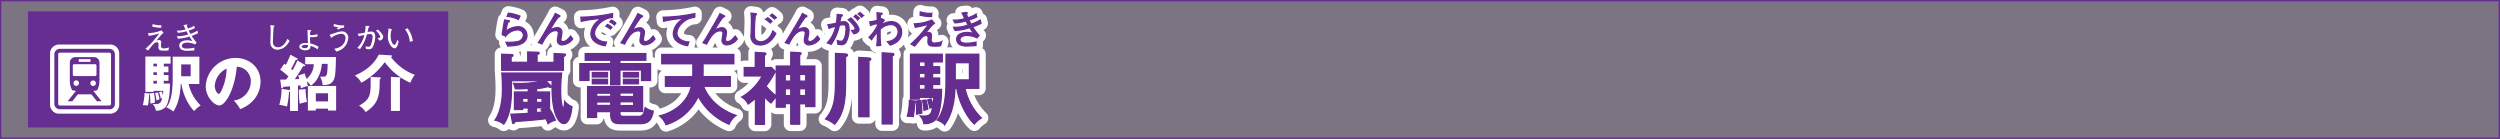 <svg id="e3f485dc-8e72-423a-b859-2d0a6655d54d" data-name="レイヤー 1" xmlns="http://www.w3.org/2000/svg" viewBox="0 0 904.22 50.22"><rect x="0" y="0" width="904.22" height="50.22" fill="#808080" stroke="none"/><title>pc_st4019619961205-00001_01title_li_128</title><path d="M-109,18V67.75H794.74V18H-109Z" transform="translate(109.23 -17.78)" style="fill:none;stroke:#662d91;stroke-width:0.5px"/><g style="opacity:0.15"><path d="M-109,18V67.75H794.74V18H-109Z" transform="translate(109.23 -17.78)" style="fill:#662d91"/></g><path d="M84.8,51.05h4.73v5.78H89.28a21.34,21.34,0,0,1,2.35,4.42A7.89,7.89,0,0,0,89,62.53c-0.17-.45-0.34-0.94-0.71-1.81-2.35.28-5.7,0.65-11.2,1a1,1,0,0,1-.65.74,0.37,0.37,0,0,1-.31-0.37l-0.57-3c3-.11,3.43-0.14,6.27-0.31V56.83h-2V57.4h-3V51.05h5v-1.3c-2,.17-3.57.17-4.68,0.17a6.42,6.42,0,0,0-.68-2c0.48,0,1.16.06,2.13,0.06a41.58,41.58,0,0,0,9-1H75.76v1.93c0,4.82-.17,10-2.78,13.78a7.81,7.81,0,0,0-3.18-1.45C72.41,57.43,72.5,52,72.5,49.6s-0.14-4.2-.23-5.42H93.9a58,58,0,0,0-.34,6.32c0,5.33.85,6.61,1,6.61S95,55,95,54.42a6.22,6.22,0,0,0,2.64,1.93c-0.14,1.93-.88,6.12-2.92,6.12-1.62,0-4.28-2.83-4.28-13.1,0-1.28,0-1.93.06-2.47H88.17l1.76,1.87a0.87,0.87,0,0,1,.14.34,0.25,0.25,0,0,1-.28.28A3.46,3.46,0,0,1,89,49.09a28.26,28.26,0,0,1-4.17.79v1.16ZM81.65,36.56l3.77,0.14a0.3,0.3,0,0,1,.37.25c0,0.26-.23.37-0.77,0.57v2.81h6.15v-3.2l3.69,0.2c0.2,0,.43,0,0.43.26a0.78,0.78,0,0,1-.74.6v5H72.21V37.39L76,37.53a0.28,0.28,0,0,1,.31.26c0,0.31-.25.43-0.68,0.51v2h6V36.56ZM81.8,53.32h-2v1.47h2V53.32Zm3,1.47h2V53.32h-2v1.47Zm3.29,2H84.8v1.7l2.21-.2-0.57-.88Z" transform="translate(109.23 -17.78)" style="fill:none;stroke:#fff;stroke-linejoin:round;stroke-width:5px"/><path d="M84.8,51.05h4.73v5.78H89.28a21.34,21.34,0,0,1,2.35,4.42A7.89,7.89,0,0,0,89,62.53c-0.17-.45-0.34-0.94-0.71-1.81-2.35.28-5.7,0.65-11.2,1a1,1,0,0,1-.65.74,0.37,0.37,0,0,1-.31-0.37l-0.57-3c3-.11,3.43-0.14,6.27-0.31V56.83h-2V57.4h-3V51.05h5v-1.3c-2,.17-3.57.17-4.68,0.17a6.42,6.42,0,0,0-.68-2c0.48,0,1.16.06,2.13,0.06a41.58,41.58,0,0,0,9-1H75.76v1.93c0,4.82-.17,10-2.78,13.78a7.81,7.81,0,0,0-3.18-1.45C72.41,57.43,72.5,52,72.5,49.6s-0.14-4.2-.23-5.42H93.9a58,58,0,0,0-.34,6.32c0,5.33.85,6.61,1,6.61S95,55,95,54.42a6.22,6.22,0,0,0,2.64,1.93c-0.14,1.93-.88,6.12-2.92,6.12-1.62,0-4.28-2.83-4.28-13.1,0-1.28,0-1.93.06-2.47H88.17l1.76,1.87a0.87,0.87,0,0,1,.14.34,0.25,0.25,0,0,1-.28.28A3.46,3.46,0,0,1,89,49.09a28.26,28.26,0,0,1-4.17.79v1.16ZM81.65,36.56l3.77,0.14a0.3,0.3,0,0,1,.37.25c0,0.26-.23.37-0.77,0.57v2.81h6.15v-3.2l3.69,0.2c0.2,0,.43,0,0.43.26a0.78,0.78,0,0,1-.74.6v5H72.21V37.39L76,37.53a0.28,0.28,0,0,1,.31.26c0,0.31-.25.43-0.68,0.51v2h6V36.56ZM81.8,53.32h-2v1.47h2V53.32Zm3,1.47h2V53.32h-2v1.47Zm3.29,2H84.8v1.7l2.21-.2-0.57-.88Z" transform="translate(109.23 -17.78)" style="fill:none;stroke:#662d91;stroke-width:0.45px"/><path d="M84.8,51.05h4.73v5.78H89.28a21.34,21.34,0,0,1,2.35,4.42A7.89,7.89,0,0,0,89,62.53c-0.17-.45-0.34-0.94-0.71-1.81-2.35.28-5.7,0.65-11.2,1a1,1,0,0,1-.65.74,0.37,0.37,0,0,1-.31-0.37l-0.57-3c3-.11,3.43-0.14,6.27-0.31V56.83h-2V57.4h-3V51.05h5v-1.3c-2,.17-3.57.17-4.68,0.17a6.42,6.42,0,0,0-.68-2c0.48,0,1.16.06,2.13,0.06a41.58,41.58,0,0,0,9-1H75.76v1.93c0,4.82-.17,10-2.78,13.78a7.81,7.81,0,0,0-3.18-1.45C72.41,57.43,72.5,52,72.5,49.6s-0.14-4.2-.23-5.42H93.9a58,58,0,0,0-.34,6.32c0,5.33.85,6.61,1,6.61S95,55,95,54.42a6.22,6.22,0,0,0,2.64,1.93c-0.14,1.93-.88,6.12-2.92,6.12-1.62,0-4.28-2.83-4.28-13.1,0-1.28,0-1.93.06-2.47H88.17l1.76,1.87a0.87,0.87,0,0,1,.14.34,0.25,0.25,0,0,1-.28.28A3.46,3.46,0,0,1,89,49.09a28.26,28.26,0,0,1-4.17.79v1.16ZM81.65,36.56l3.77,0.14a0.3,0.3,0,0,1,.37.25c0,0.26-.23.37-0.77,0.57v2.81h6.15v-3.2l3.69,0.2c0.2,0,.43,0,0.43.26a0.78,0.78,0,0,1-.74.6v5H72.21V37.39L76,37.53a0.28,0.28,0,0,1,.31.26c0,0.31-.25.43-0.68,0.51v2h6V36.56ZM81.8,53.32h-2v1.47h2V53.32Zm3,1.47h2V53.32h-2v1.47Zm3.29,2H84.8v1.7l2.21-.2-0.57-.88Z" transform="translate(109.23 -17.78)" style="fill:#662d91"/><path d="M84.8,51.05h4.73v5.78H89.28a21.34,21.34,0,0,1,2.35,4.42A7.89,7.89,0,0,0,89,62.53c-0.17-.45-0.34-0.94-0.71-1.81-2.35.28-5.7,0.65-11.2,1a1,1,0,0,1-.65.74,0.37,0.37,0,0,1-.31-0.37l-0.57-3c3-.11,3.43-0.14,6.27-0.31V56.83h-2V57.4h-3V51.05h5v-1.3c-2,.17-3.57.17-4.68,0.17a6.42,6.42,0,0,0-.68-2c0.48,0,1.16.06,2.13,0.06a41.58,41.58,0,0,0,9-1H75.76v1.93c0,4.82-.17,10-2.78,13.78a7.81,7.81,0,0,0-3.18-1.45C72.41,57.43,72.5,52,72.5,49.6s-0.14-4.2-.23-5.42H93.9a58,58,0,0,0-.34,6.32c0,5.33.85,6.61,1,6.61S95,55,95,54.42a6.22,6.22,0,0,0,2.64,1.93c-0.14,1.93-.88,6.12-2.92,6.12-1.62,0-4.28-2.83-4.28-13.1,0-1.28,0-1.93.06-2.47H88.17l1.76,1.87a0.87,0.87,0,0,1,.14.34,0.25,0.25,0,0,1-.28.28A3.46,3.46,0,0,1,89,49.09a28.26,28.26,0,0,1-4.17.79v1.16ZM81.65,36.56l3.77,0.14a0.3,0.3,0,0,1,.37.25c0,0.26-.23.37-0.77,0.57v2.81h6.15v-3.2l3.69,0.2c0.2,0,.43,0,0.43.26a0.78,0.78,0,0,1-.74.6v5H72.21V37.39L76,37.53a0.28,0.28,0,0,1,.31.26c0,0.31-.25.43-0.68,0.51v2h6V36.56ZM81.8,53.32h-2v1.47h2V53.32Zm3,1.47h2V53.32h-2v1.47Zm3.29,2H84.8v1.7l2.21-.2-0.57-.88Z" transform="translate(109.23 -17.78)" style="fill:#662d91"/><path d="M78.85,23.62a15.58,15.58,0,0,0-4.21-1.09L74.2,23.69a11.26,11.26,0,0,1,4.07,1.15Zm2.49,6.83a3.11,3.11,0,0,0-3.36-3,7.32,7.32,0,0,0-4.25,1.64,20,20,0,0,1,.72-3.25,1.12,1.12,0,0,0,.6-0.38c0-.09,0-0.14-0.23-0.18L73.3,25c-0.35,1.49-.65,3.54-0.89,5.32l1.26,0.52a5.91,5.91,0,0,1,4.2-2.24,2,2,0,0,1,2.2,1.94,2.54,2.54,0,0,1-2,2.27,22,22,0,0,1-4.3.27l0.64,1.36c3-.14,4.08-0.33,5.36-1.09a3.13,3.13,0,0,0,1.62-2.85h0Zm16.58,1.43-0.74-1.06c-0.24.3-.58,0.64-0.85,0.91a3,3,0,0,1-1.83,1.11,0.78,0.78,0,0,1-.86-0.77,6.37,6.37,0,0,1,.17-1A9.19,9.19,0,0,0,94,29.45a1.59,1.59,0,0,0-1.84-1.67,5.83,5.83,0,0,0-2.62,1L91,26.4c0.54-.85,1.11-1.67,1.73-2.48a0.58,0.58,0,0,0,.58-0.33,0.2,0.2,0,0,0-.14-0.17l-1.55-.77c-0.47.94-.75,1.5-1.8,3.3l-2.13,3.66c-0.88,1.52-1.33,2.31-2.2,3.56l1.32,0.51c1.67-3.37,3.15-4.81,4.92-4.81a0.86,0.86,0,0,1,1,.79c0,0.38-.37,2.24-0.37,2.67A1.61,1.61,0,0,0,94.25,34a5,5,0,0,0,3.67-2.11h0Zm15.6-5.76a4.57,4.57,0,0,0-1.64-1.06l-0.57.65A6.63,6.63,0,0,1,113,26.84Zm-1.43,1.55a4.09,4.09,0,0,0-1.67-1.06l-0.51.69a6.16,6.16,0,0,1,1.6,1Zm0.24-3.59v-1.4A59.41,59.41,0,0,1,100.86,24L101,25.51a47.5,47.5,0,0,1,7.3-1.06,10.16,10.16,0,0,0-1.38,1,6.36,6.36,0,0,0-2.42,4.47c0,3.5,4.11,4.24,5.2,4.44l0.43-1.39c-2.28,0-4.32-1.32-4.32-3.08,0-2.59,3.19-5.7,6.51-5.77h0Zm15.35,7.8L127,30.82c-0.24.3-.58,0.64-0.85,0.91a3,3,0,0,1-1.83,1.11,0.78,0.78,0,0,1-.86-0.77,6.37,6.37,0,0,1,.17-1,9.19,9.19,0,0,0,.21-1.57,1.59,1.59,0,0,0-1.84-1.67,5.83,5.83,0,0,0-2.62,1l1.49-2.37c0.54-.85,1.11-1.67,1.73-2.48a0.58,0.58,0,0,0,.58-0.33,0.2,0.2,0,0,0-.14-0.17l-1.55-.77c-0.47.94-.75,1.5-1.8,3.3l-2.13,3.66c-0.88,1.52-1.33,2.31-2.2,3.56l1.32,0.51c1.67-3.37,3.15-4.81,4.92-4.81a0.86,0.86,0,0,1,1,.79c0,0.38-.37,2.24-0.37,2.67A1.61,1.61,0,0,0,124,34a5,5,0,0,0,3.67-2.11h0Zm14.41-7.8v-1.4A59.41,59.41,0,0,1,130.62,24l0.17,1.47a47.5,47.5,0,0,1,7.3-1.06,10.16,10.16,0,0,0-1.38,1,6.36,6.36,0,0,0-2.42,4.47c0,3.5,4.11,4.24,5.2,4.44l0.43-1.39c-2.28,0-4.32-1.32-4.32-3.08,0-2.59,3.19-5.7,6.51-5.77h0Zm15.35,7.8-0.74-1.06c-0.24.3-.58,0.64-0.85,0.91A3,3,0,0,1,154,32.84a0.78,0.78,0,0,1-.86-0.77,6.37,6.37,0,0,1,.17-1,9.19,9.19,0,0,0,.21-1.57,1.59,1.59,0,0,0-1.84-1.67,5.83,5.83,0,0,0-2.62,1l1.49-2.37c0.54-.85,1.11-1.67,1.73-2.48a0.58,0.58,0,0,0,.58-0.33,0.2,0.2,0,0,0-.14-0.17l-1.55-.77c-0.47.94-.75,1.5-1.8,3.3l-2.13,3.66c-0.88,1.52-1.33,2.31-2.2,3.56l1.32,0.51c1.67-3.37,3.15-4.81,4.92-4.81a0.86,0.86,0,0,1,1,.79c0,0.38-.37,2.24-0.37,2.67A1.61,1.61,0,0,0,153.78,34a5,5,0,0,0,3.67-2.11h0Zm14.12-7.75A9.78,9.78,0,0,0,170,22.84l-0.62.6a10.13,10.13,0,0,1,1.49,1.23ZM170,25.48a7.51,7.51,0,0,0-1.57-1.29l-0.69.61a13.94,13.94,0,0,1,1.64,1.3Zm1.32,4.39-1-.91c-1,2.66-2.74,3.94-4.44,3.94a2.45,2.45,0,0,1-1.81-.82c-0.37-.47-0.44-0.86-0.44-2.27a64.42,64.42,0,0,1,.34-6.51,0.72,0.72,0,0,0,.43-0.38c0-.14-0.11-0.16-0.41-0.2l-1.6-.21a26,26,0,0,1,.16,3.18c0,0.67-.13,3.9-0.13,4.64a3.19,3.19,0,0,0,3.27,3.77,6.23,6.23,0,0,0,2.79-.82,8,8,0,0,0,2.88-3.4h0Zm15.87,2-0.74-1.06c-0.24.3-.58,0.64-0.85,0.91a3,3,0,0,1-1.83,1.11,0.78,0.78,0,0,1-.86-0.77,6.37,6.37,0,0,1,.17-1,9.19,9.19,0,0,0,.21-1.57,1.59,1.59,0,0,0-1.84-1.67,5.83,5.83,0,0,0-2.62,1l1.49-2.37c0.54-.85,1.11-1.67,1.73-2.48a0.58,0.58,0,0,0,.58-0.33,0.2,0.2,0,0,0-.14-0.17L181,22.66c-0.47.94-.75,1.5-1.8,3.3L177,29.62c-0.88,1.52-1.33,2.31-2.2,3.56l1.32,0.51c1.67-3.37,3.15-4.81,4.92-4.81a0.86,0.86,0,0,1,1,.79c0,0.38-.37,2.24-0.37,2.67A1.61,1.61,0,0,0,183.54,34a5,5,0,0,0,3.67-2.11h0Zm15.85-8.45a10.71,10.71,0,0,0-1.23-1.12l-0.65.52A9.38,9.38,0,0,1,202.42,24Zm-1.46.95a16.47,16.47,0,0,0-1.28-1.18l-0.61.6A5.77,5.77,0,0,1,200.94,25Zm-0.14,4.07c0-1.18-2-3.35-2.89-4.17l-1,.64c1.94,1.64,2.54,2.92,2.54,3.25,0,0.6-.94.62-1.32,0.64L199.6,30c1.38-.24,1.86-1,1.86-1.55h0Zm-3.57-.09c0-1.43-.41-2.72-1.81-2.72a7.18,7.18,0,0,0-1.53.21,17.15,17.15,0,0,1,.47-2.11,0.76,0.76,0,0,0,.47-0.41,0.15,0.15,0,0,0-.13-0.14L193.56,23a19.68,19.68,0,0,1-.28,3.16,28.56,28.56,0,0,1-3.06.57l0.4,1.32a16.88,16.88,0,0,1,2.44-.81A12.51,12.51,0,0,1,190,33.29l1.43,0.55a19.94,19.94,0,0,0,2.95-6.92,6.8,6.8,0,0,1,1.38-.18c0.61,0,1,.18,1,1.56,0,0.44-.14,4.41-1.79,4.41a5.69,5.69,0,0,1-1.35-.26l0.18,1.32a9.94,9.94,0,0,0,1.3.17,1.86,1.86,0,0,0,1.79-1.11,10.75,10.75,0,0,0,1-4.47h0Zm19,1.06A3.61,3.61,0,0,0,213,25.62a6.08,6.08,0,0,0-3.93,1.6,22.26,22.26,0,0,1,1.55-2.13l-0.88-.54a4.8,4.8,0,0,1-.64.27c0-.38.07-1.13,0.13-1.7l0.51-.24a0.23,0.23,0,0,0,.13-0.17,0.15,0.15,0,0,0-.16-0.13l-1.73-.2c0,0.48.07,2.17,0.09,2.76a22.63,22.63,0,0,1-2.72.55L205.62,27a20.35,20.35,0,0,1,2.47-.74v0.92a17.06,17.06,0,0,1-3,4.11L206,32.14a29.12,29.12,0,0,1,2.11-2.74v0.88a31.69,31.69,0,0,1-.23,4h1.45a29.66,29.66,0,0,1-.23-4V28.4a5.76,5.76,0,0,1,3.74-1.73,2.55,2.55,0,0,1,2.78,2.59c0,1.87-1.62,3.37-3.9,3.57l1,1.26c3.33-.88,4.17-3.18,4.17-4.66h0Zm10.9-6.79a4.1,4.1,0,0,1-.64,0,11.21,11.21,0,0,1-3.49-.55l-0.1,1.19a16.39,16.39,0,0,0,4.15.52Zm3.59,10.26a7.62,7.62,0,0,1-2.44.47,1.13,1.13,0,0,1-1.37-1.19c0-.16.09-1.18,0.09-1.39a1,1,0,0,0-.94-1.26,4.35,4.35,0,0,0-1.25.28L227,27.93a7.59,7.59,0,0,1,1.76-1.73c-0.23-.24-0.61-0.69-1-1.16a17,17,0,0,1-6.32,1.35l0.37,1.25a31.4,31.4,0,0,0,4.86-1.15,40.92,40.92,0,0,1-6.41,7.22l1.35,0.74c0.33-.4,1.9-2.37,2.3-2.79a2.86,2.86,0,0,1,1.67-1.06,0.82,0.82,0,0,1,.88.95c0,0.18-.07,1-0.07,1.25,0,1.64,1.09,1.67,2.58,1.67a8.69,8.69,0,0,0,2-.16Zm14.23-6.69-0.28-1.16A17.47,17.47,0,0,1,242,26.54c-0.26-.43-0.55-1-0.82-1.52a18.35,18.35,0,0,0,2.91-1.12l-0.34-1a10.72,10.72,0,0,1-2.92,1.3,11.91,11.91,0,0,1-.51-1.32,0.67,0.67,0,0,0,.28-0.38,0.14,0.14,0,0,0-.17-0.17l-0.34,0-1.35.16q0.49,1,1,2a11.15,11.15,0,0,1-4.11.57l0.51,1a17.41,17.41,0,0,0,4-.72c0.13,0.21.67,1.26,0.81,1.5a14,14,0,0,1-4.51.81c-0.34,0-.57,0-0.79,0l0.47,1.12a17.4,17.4,0,0,0,5.4-1c0.24,0.4.35,0.57,1.42,2.15a8.3,8.3,0,0,0-2.38-.41c-0.31,0-3.77,0-3.77,2.49a2.33,2.33,0,0,0,1,1.87,5.73,5.73,0,0,0,3,.54c0.43,0,2.51-.13,3-0.16V33a15.87,15.87,0,0,1-3.57.41c-0.48,0-2.24,0-2.24-1.32,0-1,1.35-1.5,2.48-1.5a9.44,9.44,0,0,1,3.73.89l0.71-.89a18.74,18.74,0,0,1-2.34-3.1,27.8,27.8,0,0,0,3-1.23h0Z" transform="translate(109.23 -17.78)" style="fill:none;stroke:#fff;stroke-linejoin:round;stroke-width:5px"/><path d="M78.85,23.62a15.58,15.58,0,0,0-4.21-1.09L74.2,23.69a11.26,11.26,0,0,1,4.07,1.15Zm2.49,6.83a3.11,3.11,0,0,0-3.36-3,7.32,7.32,0,0,0-4.25,1.64,20,20,0,0,1,.72-3.25,1.12,1.12,0,0,0,.6-0.38c0-.09,0-0.14-0.23-0.18L73.3,25c-0.35,1.49-.65,3.54-0.89,5.32l1.26,0.52a5.91,5.91,0,0,1,4.2-2.24,2,2,0,0,1,2.2,1.94,2.54,2.54,0,0,1-2,2.27,22,22,0,0,1-4.3.27l0.64,1.36c3-.14,4.08-0.33,5.36-1.09a3.13,3.13,0,0,0,1.62-2.85h0Zm16.58,1.43-0.74-1.06c-0.24.3-.58,0.64-0.85,0.91a3,3,0,0,1-1.83,1.11,0.78,0.78,0,0,1-.86-0.77,6.37,6.37,0,0,1,.17-1A9.19,9.19,0,0,0,94,29.45a1.59,1.59,0,0,0-1.84-1.67,5.83,5.83,0,0,0-2.62,1L91,26.4c0.54-.85,1.11-1.67,1.73-2.48a0.58,0.58,0,0,0,.58-0.33,0.2,0.2,0,0,0-.14-0.17l-1.55-.77c-0.47.94-.75,1.5-1.8,3.3l-2.13,3.66c-0.88,1.52-1.33,2.31-2.2,3.56l1.32,0.51c1.67-3.37,3.15-4.81,4.92-4.81a0.86,0.86,0,0,1,1,.79c0,0.38-.37,2.24-0.37,2.67A1.61,1.61,0,0,0,94.25,34a5,5,0,0,0,3.67-2.11h0Zm15.6-5.76a4.57,4.57,0,0,0-1.64-1.06l-0.57.65A6.63,6.63,0,0,1,113,26.84Zm-1.43,1.55a4.09,4.09,0,0,0-1.67-1.06l-0.51.69a6.16,6.16,0,0,1,1.6,1Zm0.24-3.59v-1.4A59.41,59.41,0,0,1,100.86,24L101,25.51a47.5,47.5,0,0,1,7.3-1.06,10.16,10.16,0,0,0-1.38,1,6.36,6.36,0,0,0-2.42,4.47c0,3.5,4.11,4.24,5.2,4.44l0.43-1.39c-2.28,0-4.32-1.32-4.32-3.08,0-2.59,3.19-5.7,6.51-5.77h0Zm15.35,7.8L127,30.82c-0.24.3-.58,0.64-0.85,0.91a3,3,0,0,1-1.83,1.11,0.78,0.78,0,0,1-.86-0.77,6.37,6.37,0,0,1,.17-1,9.19,9.19,0,0,0,.21-1.57,1.59,1.59,0,0,0-1.84-1.67,5.83,5.83,0,0,0-2.62,1l1.49-2.37c0.54-.85,1.11-1.67,1.73-2.48a0.58,0.58,0,0,0,.58-0.33,0.2,0.2,0,0,0-.14-0.17l-1.55-.77c-0.47.94-.75,1.5-1.8,3.3l-2.13,3.66c-0.88,1.52-1.33,2.31-2.2,3.56l1.32,0.51c1.67-3.37,3.15-4.81,4.92-4.81a0.86,0.86,0,0,1,1,.79c0,0.38-.37,2.24-0.37,2.67A1.61,1.61,0,0,0,124,34a5,5,0,0,0,3.67-2.11h0Zm14.41-7.8v-1.4A59.41,59.41,0,0,1,130.62,24l0.17,1.47a47.5,47.5,0,0,1,7.3-1.06,10.16,10.16,0,0,0-1.38,1,6.36,6.36,0,0,0-2.42,4.47c0,3.5,4.11,4.24,5.2,4.44l0.43-1.39c-2.28,0-4.32-1.32-4.32-3.08,0-2.59,3.19-5.7,6.51-5.77h0Zm15.35,7.8-0.74-1.06c-0.24.3-.58,0.64-0.85,0.91A3,3,0,0,1,154,32.84a0.78,0.78,0,0,1-.86-0.77,6.37,6.37,0,0,1,.17-1,9.19,9.19,0,0,0,.21-1.57,1.59,1.59,0,0,0-1.84-1.67,5.83,5.83,0,0,0-2.62,1l1.49-2.37c0.54-.85,1.11-1.67,1.73-2.48a0.58,0.58,0,0,0,.58-0.33,0.2,0.2,0,0,0-.14-0.17l-1.55-.77c-0.47.94-.75,1.5-1.8,3.3l-2.13,3.66c-0.88,1.52-1.33,2.31-2.2,3.56l1.32,0.51c1.67-3.37,3.15-4.81,4.92-4.81a0.86,0.86,0,0,1,1,.79c0,0.38-.37,2.24-0.37,2.67A1.61,1.61,0,0,0,153.78,34a5,5,0,0,0,3.67-2.11h0Zm14.12-7.75A9.78,9.78,0,0,0,170,22.84l-0.62.6a10.13,10.13,0,0,1,1.49,1.23ZM170,25.48a7.51,7.51,0,0,0-1.57-1.29l-0.69.61a13.94,13.94,0,0,1,1.64,1.3Zm1.32,4.39-1-.91c-1,2.66-2.74,3.94-4.44,3.94a2.45,2.45,0,0,1-1.81-.82c-0.37-.47-0.44-0.86-0.44-2.27a64.42,64.42,0,0,1,.34-6.51,0.72,0.72,0,0,0,.43-0.38c0-.14-0.11-0.16-0.41-0.2l-1.6-.21a26,26,0,0,1,.16,3.18c0,0.67-.13,3.9-0.13,4.64a3.19,3.19,0,0,0,3.27,3.77,6.23,6.23,0,0,0,2.79-.82,8,8,0,0,0,2.88-3.4h0Zm15.87,2-0.74-1.06c-0.24.3-.58,0.64-0.85,0.91a3,3,0,0,1-1.83,1.11,0.78,0.78,0,0,1-.86-0.77,6.37,6.37,0,0,1,.17-1,9.19,9.19,0,0,0,.21-1.57,1.59,1.59,0,0,0-1.84-1.67,5.83,5.83,0,0,0-2.62,1l1.49-2.37c0.54-.85,1.11-1.67,1.73-2.48a0.58,0.58,0,0,0,.58-0.33,0.2,0.2,0,0,0-.14-0.17L181,22.66c-0.47.94-.75,1.5-1.8,3.3L177,29.62c-0.88,1.52-1.33,2.31-2.2,3.56l1.32,0.51c1.67-3.37,3.15-4.81,4.92-4.81a0.86,0.86,0,0,1,1,.79c0,0.38-.37,2.24-0.37,2.67A1.61,1.61,0,0,0,183.54,34a5,5,0,0,0,3.67-2.11h0Zm15.85-8.45a10.71,10.71,0,0,0-1.23-1.12l-0.65.52A9.38,9.38,0,0,1,202.42,24Zm-1.46.95a16.47,16.47,0,0,0-1.28-1.18l-0.61.6A5.77,5.77,0,0,1,200.94,25Zm-0.14,4.07c0-1.18-2-3.35-2.89-4.17l-1,.64c1.94,1.64,2.54,2.92,2.54,3.25,0,0.6-.94.62-1.32,0.64L199.6,30c1.38-.24,1.86-1,1.86-1.55h0Zm-3.57-.09c0-1.43-.41-2.72-1.81-2.72a7.18,7.18,0,0,0-1.53.21,17.15,17.15,0,0,1,.47-2.11,0.76,0.76,0,0,0,.47-0.41,0.15,0.15,0,0,0-.13-0.14L193.56,23a19.68,19.68,0,0,1-.28,3.16,28.56,28.56,0,0,1-3.06.57l0.4,1.32a16.88,16.88,0,0,1,2.44-.81A12.51,12.51,0,0,1,190,33.29l1.43,0.55a19.94,19.94,0,0,0,2.95-6.92,6.8,6.8,0,0,1,1.38-.18c0.61,0,1,.18,1,1.56,0,0.44-.14,4.41-1.79,4.41a5.69,5.69,0,0,1-1.35-.26l0.18,1.32a9.94,9.94,0,0,0,1.3.17,1.86,1.86,0,0,0,1.79-1.11,10.75,10.75,0,0,0,1-4.47h0Zm19,1.06A3.61,3.61,0,0,0,213,25.62a6.08,6.08,0,0,0-3.93,1.6,22.26,22.26,0,0,1,1.55-2.13l-0.88-.54a4.8,4.8,0,0,1-.64.27c0-.38.07-1.13,0.13-1.7l0.51-.24a0.23,0.23,0,0,0,.13-0.17,0.15,0.15,0,0,0-.16-0.13l-1.73-.2c0,0.48.07,2.17,0.09,2.76a22.63,22.63,0,0,1-2.72.55L205.62,27a20.35,20.35,0,0,1,2.47-.74v0.92a17.06,17.06,0,0,1-3,4.11L206,32.14a29.12,29.12,0,0,1,2.11-2.74v0.88a31.69,31.69,0,0,1-.23,4h1.45a29.66,29.66,0,0,1-.23-4V28.4a5.76,5.76,0,0,1,3.74-1.73,2.55,2.55,0,0,1,2.78,2.59c0,1.87-1.62,3.37-3.9,3.57l1,1.26c3.33-.88,4.17-3.18,4.17-4.66h0Zm10.9-6.79a4.1,4.1,0,0,1-.64,0,11.21,11.21,0,0,1-3.49-.55l-0.1,1.19a16.39,16.39,0,0,0,4.15.52Zm3.59,10.26a7.62,7.62,0,0,1-2.44.47,1.13,1.13,0,0,1-1.37-1.19c0-.16.09-1.18,0.09-1.39a1,1,0,0,0-.94-1.26,4.35,4.35,0,0,0-1.25.28L227,27.93a7.59,7.59,0,0,1,1.76-1.73c-0.23-.24-0.61-0.69-1-1.16a17,17,0,0,1-6.32,1.35l0.37,1.25a31.4,31.4,0,0,0,4.86-1.15,40.92,40.92,0,0,1-6.41,7.22l1.35,0.74c0.33-.4,1.9-2.37,2.3-2.79a2.86,2.86,0,0,1,1.67-1.06,0.82,0.82,0,0,1,.88.95c0,0.18-.07,1-0.07,1.25,0,1.64,1.09,1.67,2.58,1.67a8.69,8.69,0,0,0,2-.16Zm14.23-6.69-0.28-1.16A17.47,17.47,0,0,1,242,26.54c-0.26-.43-0.55-1-0.82-1.52a18.35,18.35,0,0,0,2.91-1.12l-0.34-1a10.72,10.72,0,0,1-2.92,1.3,11.91,11.91,0,0,1-.51-1.32,0.67,0.67,0,0,0,.28-0.38,0.14,0.14,0,0,0-.17-0.17l-0.34,0-1.35.16q0.49,1,1,2a11.15,11.15,0,0,1-4.11.57l0.51,1a17.41,17.41,0,0,0,4-.72c0.13,0.21.67,1.26,0.81,1.5a14,14,0,0,1-4.51.81c-0.34,0-.57,0-0.79,0l0.47,1.12a17.4,17.4,0,0,0,5.4-1c0.24,0.4.35,0.57,1.42,2.15a8.3,8.3,0,0,0-2.38-.41c-0.31,0-3.77,0-3.77,2.49a2.33,2.33,0,0,0,1,1.87,5.73,5.73,0,0,0,3,.54c0.43,0,2.51-.13,3-0.16V33a15.87,15.87,0,0,1-3.57.41c-0.48,0-2.24,0-2.24-1.32,0-1,1.35-1.5,2.48-1.5a9.44,9.44,0,0,1,3.73.89l0.71-.89a18.74,18.74,0,0,1-2.34-3.1,27.8,27.8,0,0,0,3-1.23h0Z" transform="translate(109.23 -17.78)" style="fill:none;stroke:#662d91;stroke-width:0.45px"/><path d="M78.85,23.62a15.58,15.58,0,0,0-4.21-1.09L74.2,23.69a11.26,11.26,0,0,1,4.07,1.15Zm2.49,6.83a3.11,3.11,0,0,0-3.36-3,7.32,7.32,0,0,0-4.25,1.64,20,20,0,0,1,.72-3.25,1.12,1.12,0,0,0,.6-0.38c0-.09,0-0.14-0.23-0.18L73.3,25c-0.35,1.49-.65,3.54-0.89,5.32l1.26,0.52a5.91,5.91,0,0,1,4.2-2.24,2,2,0,0,1,2.2,1.94,2.54,2.54,0,0,1-2,2.27,22,22,0,0,1-4.3.27l0.64,1.36c3-.14,4.08-0.33,5.36-1.09a3.13,3.13,0,0,0,1.62-2.85h0Zm16.58,1.43-0.74-1.06c-0.24.3-.58,0.64-0.85,0.91a3,3,0,0,1-1.83,1.11,0.78,0.78,0,0,1-.86-0.77,6.37,6.37,0,0,1,.17-1A9.19,9.19,0,0,0,94,29.45a1.59,1.59,0,0,0-1.84-1.67,5.83,5.83,0,0,0-2.62,1L91,26.4c0.54-.85,1.11-1.67,1.73-2.48a0.58,0.58,0,0,0,.58-0.33,0.2,0.2,0,0,0-.14-0.17l-1.55-.77c-0.47.94-.75,1.5-1.8,3.3l-2.13,3.66c-0.88,1.52-1.33,2.31-2.2,3.56l1.32,0.51c1.67-3.37,3.15-4.81,4.92-4.81a0.86,0.86,0,0,1,1,.79c0,0.38-.37,2.24-0.37,2.67A1.61,1.61,0,0,0,94.25,34a5,5,0,0,0,3.67-2.11h0Zm15.6-5.76a4.57,4.57,0,0,0-1.64-1.06l-0.57.65A6.63,6.63,0,0,1,113,26.84Zm-1.43,1.55a4.09,4.09,0,0,0-1.67-1.06l-0.51.69a6.16,6.16,0,0,1,1.6,1Zm0.24-3.59v-1.4A59.41,59.41,0,0,1,100.86,24L101,25.51a47.5,47.5,0,0,1,7.3-1.06,10.16,10.16,0,0,0-1.38,1,6.36,6.36,0,0,0-2.42,4.47c0,3.5,4.11,4.24,5.2,4.44l0.43-1.39c-2.28,0-4.32-1.32-4.32-3.08,0-2.59,3.19-5.7,6.51-5.77h0Zm15.35,7.8L127,30.82c-0.24.3-.58,0.64-0.85,0.91a3,3,0,0,1-1.83,1.11,0.78,0.78,0,0,1-.86-0.77,6.37,6.37,0,0,1,.17-1,9.19,9.19,0,0,0,.21-1.57,1.59,1.59,0,0,0-1.84-1.67,5.83,5.83,0,0,0-2.62,1l1.49-2.37c0.54-.85,1.11-1.67,1.73-2.48a0.58,0.58,0,0,0,.58-0.33,0.2,0.2,0,0,0-.14-0.17l-1.55-.77c-0.47.94-.75,1.5-1.8,3.3l-2.13,3.66c-0.88,1.52-1.33,2.31-2.2,3.56l1.32,0.51c1.67-3.37,3.15-4.81,4.92-4.81a0.86,0.86,0,0,1,1,.79c0,0.38-.37,2.24-0.37,2.67A1.61,1.61,0,0,0,124,34a5,5,0,0,0,3.67-2.11h0Zm14.41-7.8v-1.4A59.41,59.41,0,0,1,130.62,24l0.17,1.47a47.5,47.5,0,0,1,7.3-1.06,10.16,10.16,0,0,0-1.38,1,6.36,6.36,0,0,0-2.42,4.47c0,3.5,4.11,4.24,5.2,4.44l0.43-1.39c-2.28,0-4.32-1.32-4.32-3.08,0-2.59,3.19-5.7,6.51-5.77h0Zm15.35,7.8-0.74-1.06c-0.24.3-.58,0.64-0.85,0.91A3,3,0,0,1,154,32.84a0.78,0.78,0,0,1-.86-0.77,6.37,6.37,0,0,1,.17-1,9.19,9.19,0,0,0,.21-1.57,1.59,1.59,0,0,0-1.84-1.67,5.83,5.83,0,0,0-2.62,1l1.49-2.37c0.54-.85,1.11-1.67,1.73-2.48a0.58,0.58,0,0,0,.58-0.33,0.2,0.2,0,0,0-.14-0.17l-1.55-.77c-0.47.94-.75,1.5-1.8,3.3l-2.13,3.66c-0.88,1.52-1.33,2.31-2.2,3.56l1.32,0.51c1.67-3.37,3.15-4.81,4.92-4.81a0.86,0.86,0,0,1,1,.79c0,0.38-.37,2.24-0.37,2.67A1.61,1.61,0,0,0,153.78,34a5,5,0,0,0,3.67-2.11h0Zm14.12-7.75A9.78,9.78,0,0,0,170,22.84l-0.62.6a10.13,10.13,0,0,1,1.49,1.23ZM170,25.48a7.51,7.51,0,0,0-1.57-1.29l-0.69.61a13.94,13.94,0,0,1,1.64,1.3Zm1.32,4.39-1-.91c-1,2.66-2.74,3.94-4.44,3.94a2.45,2.45,0,0,1-1.81-.82c-0.37-.47-0.44-0.86-0.44-2.27a64.42,64.42,0,0,1,.34-6.51,0.72,0.72,0,0,0,.43-0.38c0-.14-0.11-0.16-0.41-0.2l-1.6-.21a26,26,0,0,1,.16,3.18c0,0.67-.13,3.9-0.13,4.64a3.19,3.19,0,0,0,3.27,3.77,6.23,6.23,0,0,0,2.79-.82,8,8,0,0,0,2.88-3.4h0Zm15.87,2-0.74-1.06c-0.24.3-.58,0.64-0.85,0.91a3,3,0,0,1-1.83,1.11,0.78,0.78,0,0,1-.86-0.77,6.37,6.37,0,0,1,.17-1,9.19,9.19,0,0,0,.21-1.57,1.59,1.59,0,0,0-1.84-1.67,5.83,5.83,0,0,0-2.62,1l1.49-2.37c0.54-.85,1.11-1.67,1.73-2.48a0.58,0.58,0,0,0,.58-0.33,0.2,0.2,0,0,0-.14-0.17L181,22.66c-0.47.94-.75,1.5-1.8,3.3L177,29.62c-0.88,1.52-1.33,2.31-2.2,3.56l1.32,0.51c1.67-3.37,3.15-4.81,4.92-4.81a0.86,0.86,0,0,1,1,.79c0,0.38-.37,2.24-0.37,2.67A1.61,1.61,0,0,0,183.54,34a5,5,0,0,0,3.67-2.11h0Zm15.85-8.45a10.71,10.71,0,0,0-1.23-1.12l-0.65.52A9.38,9.38,0,0,1,202.42,24Zm-1.46.95a16.47,16.47,0,0,0-1.28-1.18l-0.61.6A5.77,5.77,0,0,1,200.94,25Zm-0.14,4.07c0-1.18-2-3.35-2.89-4.17l-1,.64c1.94,1.64,2.54,2.92,2.54,3.25,0,0.6-.94.62-1.32,0.64L199.6,30c1.38-.24,1.86-1,1.86-1.55h0Zm-3.57-.09c0-1.43-.41-2.72-1.81-2.72a7.18,7.18,0,0,0-1.53.21,17.15,17.15,0,0,1,.47-2.11,0.76,0.76,0,0,0,.47-0.41,0.15,0.15,0,0,0-.13-0.14L193.56,23a19.68,19.68,0,0,1-.28,3.16,28.56,28.56,0,0,1-3.06.57l0.4,1.32a16.88,16.88,0,0,1,2.44-.81A12.51,12.51,0,0,1,190,33.29l1.43,0.55a19.94,19.94,0,0,0,2.95-6.92,6.8,6.8,0,0,1,1.38-.18c0.61,0,1,.18,1,1.56,0,0.44-.14,4.41-1.79,4.41a5.69,5.69,0,0,1-1.35-.26l0.18,1.32a9.94,9.94,0,0,0,1.3.17,1.86,1.86,0,0,0,1.79-1.11,10.75,10.75,0,0,0,1-4.47h0Zm19,1.06A3.61,3.61,0,0,0,213,25.62a6.08,6.08,0,0,0-3.93,1.6,22.26,22.26,0,0,1,1.55-2.13l-0.88-.54a4.8,4.8,0,0,1-.64.27c0-.38.07-1.13,0.13-1.7l0.51-.24a0.23,0.23,0,0,0,.13-0.17,0.15,0.15,0,0,0-.16-0.13l-1.73-.2c0,0.48.07,2.17,0.09,2.76a22.63,22.63,0,0,1-2.72.55L205.62,27a20.35,20.35,0,0,1,2.47-.74v0.92a17.06,17.06,0,0,1-3,4.11L206,32.14a29.12,29.12,0,0,1,2.11-2.74v0.88a31.69,31.69,0,0,1-.23,4h1.45a29.66,29.66,0,0,1-.23-4V28.4a5.76,5.76,0,0,1,3.74-1.73,2.55,2.55,0,0,1,2.78,2.59c0,1.87-1.62,3.37-3.9,3.57l1,1.26c3.33-.88,4.17-3.18,4.17-4.66h0Zm10.9-6.79a4.1,4.1,0,0,1-.64,0,11.21,11.21,0,0,1-3.49-.55l-0.1,1.19a16.39,16.39,0,0,0,4.15.52Zm3.59,10.26a7.62,7.62,0,0,1-2.44.47,1.13,1.13,0,0,1-1.37-1.19c0-.16.09-1.18,0.09-1.39a1,1,0,0,0-.94-1.26,4.35,4.35,0,0,0-1.25.28L227,27.93a7.59,7.59,0,0,1,1.76-1.73c-0.23-.24-0.61-0.69-1-1.16a17,17,0,0,1-6.32,1.35l0.37,1.25a31.4,31.4,0,0,0,4.86-1.15,40.92,40.92,0,0,1-6.41,7.22l1.35,0.74c0.33-.4,1.9-2.37,2.3-2.79a2.86,2.86,0,0,1,1.67-1.06,0.82,0.82,0,0,1,.88.95c0,0.18-.07,1-0.07,1.25,0,1.64,1.09,1.67,2.58,1.67a8.69,8.69,0,0,0,2-.16Zm14.23-6.69-0.28-1.16A17.47,17.47,0,0,1,242,26.54c-0.26-.43-0.55-1-0.82-1.52a18.35,18.35,0,0,0,2.91-1.12l-0.34-1a10.72,10.72,0,0,1-2.92,1.3,11.91,11.91,0,0,1-.51-1.32,0.67,0.67,0,0,0,.28-0.38,0.14,0.14,0,0,0-.17-0.17l-0.34,0-1.35.16q0.49,1,1,2a11.15,11.15,0,0,1-4.11.57l0.51,1a17.41,17.41,0,0,0,4-.72c0.13,0.21.67,1.26,0.81,1.5a14,14,0,0,1-4.51.81c-0.34,0-.57,0-0.79,0l0.47,1.12a17.4,17.4,0,0,0,5.4-1c0.24,0.4.35,0.57,1.42,2.15a8.3,8.3,0,0,0-2.38-.41c-0.31,0-3.77,0-3.77,2.49a2.33,2.33,0,0,0,1,1.87,5.73,5.73,0,0,0,3,.54c0.43,0,2.51-.13,3-0.16V33a15.87,15.87,0,0,1-3.57.41c-0.48,0-2.24,0-2.24-1.32,0-1,1.35-1.5,2.48-1.5a9.44,9.44,0,0,1,3.73.89l0.71-.89a18.74,18.74,0,0,1-2.34-3.1,27.8,27.8,0,0,0,3-1.23h0Z" transform="translate(109.23 -17.78)" style="fill:#662d91"/><path d="M115,40.79h11.08v6.1h-3.29V43.11H115v5.36h-3.37V43.11h-7.82v3.77H100.5v-6.1h11.17V39.57h-9.24V37.16h21.94v2.41H115v1.22Zm0,17.86c0,1.13.37,1.22,1.7,1.22h4.79c1.19,0,2.15,0,2.61-3.2a7.09,7.09,0,0,0,2.95,1.3c-0.71,4.31-2.78,4.54-5.19,4.54h-6.21c-2.07,0-4,0-4-3.23V58.17h-5.1v2.1h-3.26V49.12h19.9v9H115v0.48ZM110.51,44v1.64H105V44h5.5Zm0,2.49v1.62H105V46.46h5.5Zm1.16,5h-5.1v1.13h5.1V51.42Zm0,3.18h-5.1v1.25h5.1V54.59Zm3.35-2h4.93V51.42H115v1.13Zm0,3.29h4.93V54.59H115v1.25ZM121.71,44v1.64h-5.47V44h5.47Zm0,2.49v1.62h-5.47V46.46h5.47Z" transform="translate(109.23 -17.78)" style="fill:none;stroke:#fff;stroke-linejoin:round;stroke-width:5px"/><path d="M131.43,49V45.52h9.87a9.91,9.91,0,0,0,.06-1V40.84H130.12V37.47H156.2v3.37H145.06V44c0,0.71,0,1.16-.06,1.5h9.92V49h-9.67c2.15,5.58,7.26,9.07,11.77,10.52a7.61,7.61,0,0,0-2.55,3.2,22.66,22.66,0,0,1-11.17-10.09,19,19,0,0,1-11.62,10.26,8.32,8.32,0,0,0-2.38-3.2c4.34-1,10.06-4.22,11.51-10.69h-9.38Z" transform="translate(109.23 -17.78)" style="fill:none;stroke:#fff;stroke-linejoin:round;stroke-width:5px"/><path d="M176.78,36.65L180,36.82c0.34,0,.51.14,0.51,0.31a0.74,0.74,0,0,1-.51.54v4h5.5V56.32H182.2v-1H180v7.37h-3.23V55.27h-2v1.28h-3.23V52.69c-0.25.31-1.45,1.76-1.9,2.35a13.23,13.23,0,0,1-2.38-2.3v10H164V53.29a19,19,0,0,1-2.64,2.13A5.67,5.67,0,0,0,159,52.89a19.77,19.77,0,0,0,7.46-7.63h-6.52V42.2h4V36.73l3.29,0.2a0.51,0.51,0,0,1,.57.31,0.38,0.38,0,0,1-.23.34,3.54,3.54,0,0,1-.34.23V42.2h2.55l1.42,1.42a32.6,32.6,0,0,1-3.37,5.27,16.43,16.43,0,0,0,3.69,3.54V41.67h5.25v-5Zm0,8.05h-2v2.41h2V44.7Zm0,5.19h-2v2.44h2V49.89ZM180,47.11h2.18V44.7H180v2.41Zm0,5.22h2.18V49.89H180v2.44Z" transform="translate(109.23 -17.78)" style="fill:none;stroke:#fff;stroke-linejoin:round;stroke-width:5px"/><path d="M196.6,37.3a0.62,0.62,0,0,1,.71.43c0,0.28-.25.37-0.71,0.51v9c0,6-.28,11.31-3.94,15.48a12.08,12.08,0,0,0-3.29-1.9c3.23-3.88,3.57-7.48,3.57-14V37.1Zm8.48,1.47a0.55,0.55,0,0,1,.65.43c0,0.26-.23.31-0.65,0.51V60h-3.69V38.55Zm8.36-1.67c0.23,0,.62,0,0.62.43a0.35,0.35,0,0,1-.25.31,4,4,0,0,0-.37.23V62.62h-3.6V36.87Z" transform="translate(109.23 -17.78)" style="fill:none;stroke:#fff;stroke-linejoin:round;stroke-width:5px"/><path d="M221.54,54.31c0.23,0,.43.06,0.43,0.28a0.43,0.43,0,0,1-.4.31,30.43,30.43,0,0,1-.48,5.07,10.29,10.29,0,0,0-2.13-.14,24.53,24.53,0,0,0,.71-5.73Zm9.1-12.42v2.38h-2.55V46h2.55v2.35h-2.55v1.76h3.23c-0.06,7-1.36,10.12-2.21,11a5.55,5.55,0,0,1-4.2,1.36,5.12,5.12,0,0,0-1.36-2.78c0.37,0,.74.08,1.36,0.08,2.35,0,2.75-.79,3.18-3.2l-1,.31a29.76,29.76,0,0,0-.79-3l1.16-.34a14.15,14.15,0,0,1,.74,2.32,18.36,18.36,0,0,0,.23-2.86h-5.16v0.62h-3.2V37.39h11.51v2.78h-3.49v1.73h2.55Zm-6.83,12.22a27.47,27.47,0,0,1,.37,4.59,14.85,14.85,0,0,0-1.9.4,28.81,28.81,0,0,0-.2-4.76Zm1.56-12.22V40.16h-2.1v1.73h2.1Zm-2.1,2.38V46h2.1v-1.7h-2.1Zm0,4.05v1.76h2.1V48.33h-2.1Zm2.44,5.59a30.19,30.19,0,0,1,.65,3.35c-0.23.06-1.16,0.34-1.39,0.43a22.26,22.26,0,0,0-.57-3.57Zm10.46-4.2c-0.14,4.54-1,9.44-3.71,13.15a7.59,7.59,0,0,0-2.72-1.64c2.83-3.6,3.18-9.33,3.18-14V37.39h11.88V49.72h-5a21,21,0,0,0,5.93,10.72,10.21,10.21,0,0,0-2.55,2.21c-2.38-2.07-5.47-7.54-6.35-12.93h-0.68Zm0.09-9.27v6.24h5.13V40.45h-5.13Z" transform="translate(109.23 -17.78)" style="fill:none;stroke:#fff;stroke-linejoin:round;stroke-width:5px"/><path d="M115,40.79h11.08v6.1h-3.29V43.11H115v5.36h-3.37V43.11h-7.82v3.77H100.5v-6.1h11.17V39.57h-9.24V37.16h21.94v2.41H115v1.22Zm0,17.86c0,1.13.37,1.22,1.7,1.22h4.79c1.19,0,2.15,0,2.61-3.2a7.09,7.09,0,0,0,2.95,1.3c-0.71,4.31-2.78,4.54-5.19,4.54h-6.21c-2.07,0-4,0-4-3.23V58.17h-5.1v2.1h-3.26V49.12h19.9v9H115v0.48ZM110.51,44v1.64H105V44h5.5Zm0,2.49v1.62H105V46.46h5.5Zm1.16,5h-5.1v1.13h5.1V51.42Zm0,3.18h-5.1v1.25h5.1V54.59Zm3.35-2h4.93V51.42H115v1.13Zm0,3.29h4.93V54.59H115v1.25ZM121.71,44v1.64h-5.47V44h5.47Zm0,2.49v1.62h-5.47V46.46h5.47Z" transform="translate(109.23 -17.78)" style="fill:none;stroke:#662d91;stroke-width:0.45px"/><path d="M131.43,49V45.52h9.87a9.91,9.91,0,0,0,.06-1V40.84H130.12V37.47H156.2v3.37H145.06V44c0,0.71,0,1.16-.06,1.5h9.92V49h-9.67c2.15,5.58,7.26,9.07,11.77,10.52a7.61,7.61,0,0,0-2.55,3.2,22.66,22.66,0,0,1-11.17-10.09,19,19,0,0,1-11.62,10.26,8.32,8.32,0,0,0-2.38-3.2c4.34-1,10.06-4.22,11.51-10.69h-9.38Z" transform="translate(109.23 -17.78)" style="fill:none;stroke:#662d91;stroke-width:0.45px"/><path d="M176.78,36.65L180,36.82c0.34,0,.51.14,0.51,0.31a0.74,0.74,0,0,1-.51.54v4h5.5V56.32H182.2v-1H180v7.37h-3.23V55.27h-2v1.28h-3.23V52.69c-0.25.31-1.45,1.76-1.9,2.35a13.23,13.23,0,0,1-2.38-2.3v10H164V53.29a19,19,0,0,1-2.64,2.13A5.67,5.67,0,0,0,159,52.89a19.77,19.77,0,0,0,7.46-7.63h-6.52V42.2h4V36.73l3.29,0.2a0.51,0.51,0,0,1,.57.31,0.38,0.38,0,0,1-.23.34,3.54,3.54,0,0,1-.34.23V42.2h2.55l1.42,1.42a32.6,32.6,0,0,1-3.37,5.27,16.43,16.43,0,0,0,3.69,3.54V41.67h5.25v-5Zm0,8.05h-2v2.41h2V44.7Zm0,5.19h-2v2.44h2V49.89ZM180,47.11h2.18V44.7H180v2.41Zm0,5.22h2.18V49.89H180v2.44Z" transform="translate(109.23 -17.78)" style="fill:none;stroke:#662d91;stroke-width:0.45px"/><path d="M196.6,37.3a0.62,0.62,0,0,1,.71.43c0,0.28-.25.37-0.71,0.51v9c0,6-.28,11.31-3.94,15.48a12.08,12.08,0,0,0-3.29-1.9c3.23-3.88,3.57-7.48,3.57-14V37.1Zm8.48,1.47a0.55,0.55,0,0,1,.65.43c0,0.26-.23.31-0.65,0.51V60h-3.69V38.55Zm8.36-1.67c0.23,0,.62,0,0.62.43a0.35,0.35,0,0,1-.25.31,4,4,0,0,0-.37.23V62.62h-3.6V36.87Z" transform="translate(109.23 -17.78)" style="fill:none;stroke:#662d91;stroke-width:0.45px"/><path d="M221.54,54.31c0.23,0,.43.06,0.43,0.28a0.43,0.43,0,0,1-.4.31,30.43,30.43,0,0,1-.48,5.07,10.29,10.29,0,0,0-2.13-.14,24.53,24.53,0,0,0,.71-5.73Zm9.1-12.42v2.38h-2.55V46h2.55v2.35h-2.55v1.76h3.23c-0.06,7-1.36,10.12-2.21,11a5.55,5.55,0,0,1-4.2,1.36,5.12,5.12,0,0,0-1.36-2.78c0.37,0,.74.08,1.36,0.08,2.35,0,2.75-.79,3.18-3.2l-1,.31a29.76,29.76,0,0,0-.79-3l1.16-.34a14.15,14.15,0,0,1,.74,2.32,18.36,18.36,0,0,0,.23-2.86h-5.16v0.62h-3.2V37.39h11.51v2.78h-3.49v1.73h2.55Zm-6.83,12.22a27.47,27.47,0,0,1,.37,4.59,14.85,14.85,0,0,0-1.9.4,28.81,28.81,0,0,0-.2-4.76Zm1.56-12.22V40.16h-2.1v1.73h2.1Zm-2.1,2.38V46h2.1v-1.7h-2.1Zm0,4.05v1.76h2.1V48.33h-2.1Zm2.44,5.59a30.19,30.19,0,0,1,.65,3.35c-0.23.06-1.16,0.34-1.39,0.43a22.26,22.26,0,0,0-.57-3.57Zm10.46-4.2c-0.14,4.54-1,9.44-3.71,13.15a7.59,7.59,0,0,0-2.72-1.64c2.83-3.6,3.18-9.33,3.18-14V37.39h11.88V49.72h-5a21,21,0,0,0,5.93,10.72,10.21,10.21,0,0,0-2.55,2.21c-2.38-2.07-5.47-7.54-6.35-12.93h-0.68Zm0.09-9.27v6.24h5.13V40.45h-5.13Z" transform="translate(109.23 -17.78)" style="fill:none;stroke:#662d91;stroke-width:0.45px"/><path d="M115,40.79h11.08v6.1h-3.29V43.11H115v5.36h-3.37V43.11h-7.82v3.77H100.5v-6.1h11.17V39.57h-9.24V37.16h21.94v2.41H115v1.22Zm0,17.86c0,1.13.37,1.22,1.7,1.22h4.79c1.19,0,2.15,0,2.61-3.2a7.09,7.09,0,0,0,2.95,1.3c-0.71,4.31-2.78,4.54-5.19,4.54h-6.21c-2.07,0-4,0-4-3.23V58.17h-5.1v2.1h-3.26V49.12h19.9v9H115v0.48ZM110.51,44v1.64H105V44h5.5Zm0,2.49v1.62H105V46.46h5.5Zm1.16,5h-5.1v1.13h5.1V51.42Zm0,3.18h-5.1v1.25h5.1V54.59Zm3.35-2h4.93V51.42H115v1.13Zm0,3.29h4.93V54.59H115v1.25ZM121.71,44v1.64h-5.47V44h5.47Zm0,2.49v1.62h-5.47V46.46h5.47Z" transform="translate(109.23 -17.78)" style="fill:#662d91"/><path d="M131.43,49V45.52h9.87a9.91,9.91,0,0,0,.06-1V40.84H130.12V37.47H156.2v3.37H145.06V44c0,0.71,0,1.16-.06,1.5h9.92V49h-9.67c2.15,5.58,7.26,9.07,11.77,10.52a7.61,7.61,0,0,0-2.55,3.2,22.66,22.66,0,0,1-11.17-10.09,19,19,0,0,1-11.62,10.26,8.32,8.32,0,0,0-2.38-3.2c4.34-1,10.06-4.22,11.51-10.69h-9.38Z" transform="translate(109.23 -17.78)" style="fill:#662d91"/><path d="M176.78,36.65L180,36.82c0.34,0,.51.14,0.51,0.31a0.74,0.74,0,0,1-.51.54v4h5.5V56.32H182.2v-1H180v7.37h-3.23V55.27h-2v1.28h-3.23V52.69c-0.25.31-1.45,1.76-1.9,2.35a13.23,13.23,0,0,1-2.38-2.3v10H164V53.29a19,19,0,0,1-2.64,2.13A5.67,5.67,0,0,0,159,52.89a19.77,19.77,0,0,0,7.46-7.63h-6.52V42.2h4V36.73l3.29,0.2a0.51,0.51,0,0,1,.57.31,0.38,0.38,0,0,1-.23.34,3.54,3.54,0,0,1-.34.23V42.2h2.55l1.42,1.42a32.6,32.6,0,0,1-3.37,5.27,16.43,16.43,0,0,0,3.69,3.54V41.67h5.25v-5Zm0,8.05h-2v2.41h2V44.7Zm0,5.19h-2v2.44h2V49.89ZM180,47.11h2.18V44.7H180v2.41Zm0,5.22h2.18V49.89H180v2.44Z" transform="translate(109.23 -17.78)" style="fill:#662d91"/><path d="M196.6,37.3a0.62,0.62,0,0,1,.71.43c0,0.28-.25.37-0.71,0.51v9c0,6-.28,11.31-3.94,15.48a12.08,12.08,0,0,0-3.29-1.9c3.23-3.88,3.57-7.48,3.57-14V37.1Zm8.48,1.47a0.55,0.55,0,0,1,.65.43c0,0.26-.23.31-0.65,0.51V60h-3.69V38.55Zm8.36-1.67c0.23,0,.62,0,0.62.43a0.35,0.35,0,0,1-.25.31,4,4,0,0,0-.37.23V62.62h-3.6V36.87Z" transform="translate(109.23 -17.78)" style="fill:#662d91"/><path d="M221.54,54.31c0.23,0,.43.06,0.43,0.28a0.43,0.43,0,0,1-.4.31,30.43,30.43,0,0,1-.48,5.07,10.29,10.29,0,0,0-2.13-.14,24.53,24.53,0,0,0,.71-5.73Zm9.1-12.42v2.38h-2.55V46h2.55v2.35h-2.55v1.76h3.23c-0.06,7-1.36,10.12-2.21,11a5.55,5.55,0,0,1-4.2,1.36,5.12,5.12,0,0,0-1.36-2.78c0.37,0,.74.08,1.36,0.08,2.35,0,2.75-.79,3.18-3.2l-1,.31a29.76,29.76,0,0,0-.79-3l1.16-.34a14.15,14.15,0,0,1,.74,2.32,18.36,18.36,0,0,0,.23-2.86h-5.16v0.62h-3.2V37.39h11.51v2.78h-3.49v1.73h2.55Zm-6.83,12.22a27.47,27.47,0,0,1,.37,4.59,14.85,14.85,0,0,0-1.9.4,28.81,28.81,0,0,0-.2-4.76Zm1.56-12.22V40.16h-2.1v1.73h2.1Zm-2.1,2.38V46h2.1v-1.7h-2.1Zm0,4.05v1.76h2.1V48.33h-2.1Zm2.44,5.59a30.19,30.19,0,0,1,.65,3.35c-0.23.06-1.16,0.34-1.39,0.43a22.26,22.26,0,0,0-.57-3.57Zm10.46-4.2c-0.14,4.54-1,9.44-3.71,13.15a7.59,7.59,0,0,0-2.72-1.64c2.83-3.6,3.18-9.33,3.18-14V37.39h11.88V49.72h-5a21,21,0,0,0,5.93,10.72,10.21,10.21,0,0,0-2.55,2.21c-2.38-2.07-5.47-7.54-6.35-12.93h-0.68Zm0.09-9.27v6.24h5.13V40.45h-5.13Z" transform="translate(109.23 -17.78)" style="fill:#662d91"/><path d="M115,40.79h11.08v6.1h-3.29V43.11H115v5.36h-3.37V43.11h-7.82v3.77H100.5v-6.1h11.17V39.57h-9.24V37.16h21.94v2.41H115v1.22Zm0,17.86c0,1.13.37,1.22,1.7,1.22h4.79c1.19,0,2.15,0,2.61-3.2a7.09,7.09,0,0,0,2.95,1.3c-0.71,4.31-2.78,4.54-5.19,4.54h-6.21c-2.07,0-4,0-4-3.23V58.17h-5.1v2.1h-3.26V49.12h19.9v9H115v0.48ZM110.51,44v1.64H105V44h5.5Zm0,2.49v1.62H105V46.46h5.5Zm1.16,5h-5.1v1.13h5.1V51.42Zm0,3.18h-5.1v1.25h5.1V54.59Zm3.35-2h4.93V51.42H115v1.13Zm0,3.29h4.93V54.59H115v1.25ZM121.71,44v1.64h-5.47V44h5.47Zm0,2.49v1.62h-5.47V46.46h5.47Z" transform="translate(109.23 -17.78)" style="fill:#662d91"/><path d="M131.43,49V45.52h9.87a9.91,9.91,0,0,0,.06-1V40.84H130.12V37.47H156.2v3.37H145.06V44c0,0.71,0,1.16-.06,1.5h9.92V49h-9.67c2.15,5.58,7.26,9.07,11.77,10.52a7.61,7.61,0,0,0-2.55,3.2,22.66,22.66,0,0,1-11.17-10.09,19,19,0,0,1-11.62,10.26,8.32,8.32,0,0,0-2.38-3.2c4.34-1,10.06-4.22,11.51-10.69h-9.38Z" transform="translate(109.23 -17.78)" style="fill:#662d91"/><path d="M176.78,36.65L180,36.82c0.34,0,.51.14,0.51,0.31a0.74,0.74,0,0,1-.51.54v4h5.5V56.32H182.2v-1H180v7.37h-3.23V55.27h-2v1.28h-3.23V52.69c-0.25.31-1.45,1.76-1.9,2.35a13.23,13.23,0,0,1-2.38-2.3v10H164V53.29a19,19,0,0,1-2.64,2.13A5.67,5.67,0,0,0,159,52.89a19.77,19.77,0,0,0,7.46-7.63h-6.52V42.2h4V36.73l3.29,0.2a0.51,0.51,0,0,1,.57.31,0.38,0.38,0,0,1-.23.34,3.54,3.54,0,0,1-.34.23V42.2h2.55l1.42,1.42a32.6,32.6,0,0,1-3.37,5.27,16.43,16.43,0,0,0,3.69,3.54V41.67h5.25v-5Zm0,8.05h-2v2.41h2V44.7Zm0,5.19h-2v2.44h2V49.89ZM180,47.11h2.18V44.7H180v2.41Zm0,5.22h2.18V49.89H180v2.44Z" transform="translate(109.23 -17.78)" style="fill:#662d91"/><path d="M196.6,37.3a0.62,0.62,0,0,1,.71.43c0,0.28-.25.37-0.71,0.51v9c0,6-.28,11.31-3.94,15.48a12.08,12.08,0,0,0-3.29-1.9c3.23-3.88,3.57-7.48,3.57-14V37.1Zm8.48,1.47a0.55,0.55,0,0,1,.65.43c0,0.26-.23.31-0.65,0.51V60h-3.69V38.55Zm8.36-1.67c0.23,0,.62,0,0.62.43a0.35,0.35,0,0,1-.25.31,4,4,0,0,0-.37.23V62.62h-3.6V36.87Z" transform="translate(109.23 -17.78)" style="fill:#662d91"/><path d="M221.54,54.31c0.23,0,.43.06,0.43,0.28a0.43,0.43,0,0,1-.4.31,30.43,30.43,0,0,1-.48,5.07,10.29,10.29,0,0,0-2.13-.14,24.53,24.53,0,0,0,.71-5.73Zm9.1-12.42v2.38h-2.55V46h2.55v2.35h-2.55v1.76h3.23c-0.06,7-1.36,10.12-2.21,11a5.55,5.55,0,0,1-4.2,1.36,5.12,5.12,0,0,0-1.36-2.78c0.37,0,.74.08,1.36,0.08,2.35,0,2.75-.79,3.18-3.2l-1,.31a29.76,29.76,0,0,0-.79-3l1.16-.34a14.15,14.15,0,0,1,.74,2.32,18.36,18.36,0,0,0,.23-2.86h-5.16v0.62h-3.2V37.39h11.51v2.78h-3.49v1.73h2.55Zm-6.83,12.22a27.47,27.47,0,0,1,.37,4.59,14.85,14.85,0,0,0-1.9.4,28.81,28.81,0,0,0-.2-4.76Zm1.56-12.22V40.16h-2.1v1.73h2.1Zm-2.1,2.38V46h2.1v-1.7h-2.1Zm0,4.05v1.76h2.1V48.33h-2.1Zm2.44,5.59a30.19,30.19,0,0,1,.65,3.35c-0.23.06-1.16,0.34-1.39,0.43a22.26,22.26,0,0,0-.57-3.57Zm10.46-4.2c-0.14,4.54-1,9.44-3.71,13.15a7.59,7.59,0,0,0-2.72-1.64c2.83-3.6,3.18-9.33,3.18-14V37.39h11.88V49.72h-5a21,21,0,0,0,5.93,10.72,10.21,10.21,0,0,0-2.55,2.21c-2.38-2.07-5.47-7.54-6.35-12.93h-0.68Zm0.09-9.27v6.24h5.13V40.45h-5.13Z" transform="translate(109.23 -17.78)" style="fill:#662d91"/><polygon points="10.11 4.11 10.11 46.11 162.11 46.11 162.11 4.11 10.11 4.11 10.11 4.11" style="fill:#662e91"/><path d="M-55,51.58l1.47-.2a15.94,15.94,0,0,1,.31,3.54c-0.31.07-1.43,0.26-1.65,0.33,0-.29,0-0.62,0-1.12,0-.86-0.07-1.6-0.11-2.24a0.4,0.4,0,0,1-.31.13,21,21,0,0,1-.44,3.91,12.41,12.41,0,0,0-1.85-.09,20,20,0,0,0,.64-4.44l1.67,0.2a0.47,0.47,0,0,1,.26.09Zm6.68-9.78v2.11H-50v1h1.71V47H-50v1h2.24c0,1.43,0,6.5-1.63,8.53a4.57,4.57,0,0,1-3.47,1.27,4.07,4.07,0,0,0-1.21-2.44c0.29,0,.57.07,1,0.07,1.78,0,2.11-.64,2.53-2.18l-0.55.18a13.26,13.26,0,0,0-.62-2.33l1-.22c0.24,0.79.35,1.12,0.4,1.32a9.75,9.75,0,0,0,.11-1.56h-3.45V51h-3V38.24h9.12v2.57H-50v1h1.71Zm-4.17,0v-1h-1.25v1h1.25Zm-1.25,2.11v1h1.25v-1h-1.25Zm0,3.1v1h1.25V47h-1.25Zm1.67,4.22c0.13,0.59.44,1.85,0.53,2.48-0.18.07-1,.31-1.12,0.37a13.71,13.71,0,0,0-.48-2.68Zm8.2-3.1c-0.2,6.26-2,8.92-2.7,10a7.07,7.07,0,0,0-2.53-1.49c0.59-.68,2.33-2.66,2.33-10.37v-8h9.65v9.89H-41a15.51,15.51,0,0,0,4.35,7.78,7.73,7.73,0,0,0-2.31,2c-1.25-1.05-3.85-4.72-4.66-9.8h-0.31Zm0.18-7.05v4.28h3.43V41.07H-43.7Z" transform="translate(109.23 -17.78)" style="fill:#fff"/><path d="M-50.86,26.92a3.18,3.18,0,0,1-.49,0,9.85,9.85,0,0,1-2.7-.43l-0.08.92a12.3,12.3,0,0,0,3.22.41Zm2.78,8a5.89,5.89,0,0,1-1.89.36A0.87,0.87,0,0,1-51,34.32c0-.12.07-0.91,0.07-1.08a0.79,0.79,0,0,0-.73-1,3.37,3.37,0,0,0-1,.22L-51.41,31a5.88,5.88,0,0,1,1.36-1.34c-0.16-.18-0.46-0.52-0.76-0.9a13.45,13.45,0,0,1-4.9,1l0.29,1a25.34,25.34,0,0,0,3.77-.89,32,32,0,0,1-5,5.59l1,0.57c0.25-.31,1.47-1.83,1.78-2.16a2.22,2.22,0,0,1,1.3-.82,0.63,0.63,0,0,1,.68.74c0,0.14-.05.81-0.05,1,0,1.27.85,1.3,2,1.3A6.74,6.74,0,0,0-48.33,36Zm5.19-8.07q0.38,0.77.79,1.55a8.6,8.6,0,0,1-3.19.44l0.4,0.8a13.39,13.39,0,0,0,3.1-.56c0.1,0.16.52,1,.63,1.16a10.84,10.84,0,0,1-3.49.63c-0.26,0-.44,0-0.62,0l0.36,0.87a13.39,13.39,0,0,0,4.19-.75c0.19,0.31.27,0.44,1.1,1.67a6.43,6.43,0,0,0-1.85-.32c-0.18,0-2.92,0-2.92,1.93a1.81,1.81,0,0,0,.8,1.45,4.36,4.36,0,0,0,2.34.42c0.33,0,1.94-.1,2.31-0.12v-1a12.3,12.3,0,0,1-2.77.32c-0.35,0-1.74,0-1.74-1,0-.75,1-1.16,1.92-1.16a7.26,7.26,0,0,1,2.89.69l0.55-.69a14.52,14.52,0,0,1-1.81-2.41c0.78-.29,1.55-0.6,2.3-1l-0.22-.9a11.52,11.52,0,0,1-2.54,1.15c-0.2-.33-0.43-0.78-0.64-1.18a14.7,14.7,0,0,0,2.25-.87L-39,27.09a8.26,8.26,0,0,1-2.26,1,8.76,8.76,0,0,1-.4-1l0.11-.11a0.21,0.21,0,0,0,.11-0.18c0-.09,0-0.14-0.14-0.14l-0.25,0Z" transform="translate(109.23 -17.78)" style="fill:#fff"/><path d="M-24.68,54.15a7,7,0,0,0,6.17-6.86,5.21,5.21,0,0,0-5.08-5.38c-0.68,8-4,14-6.33,14-1.71,0-4.9-2.9-4.9-7A10.79,10.79,0,0,1-24,38.74c4.81,0,9,3.27,9,8.53a10.23,10.23,0,0,1-2.59,6.79,12.16,12.16,0,0,1-4.77,3.19A14.25,14.25,0,0,0-24.68,54.15Zm-6.88-5.43c0,1.69.94,3,1.41,3s0.94-1,1.19-1.56a19.22,19.22,0,0,0,1.69-7.56A7.47,7.47,0,0,0-31.55,48.72Z" transform="translate(109.23 -17.78)" style="fill:#fff"/><path d="M1.16,41V38.39H12.28c-0.09,5.05-.22,7.1-0.81,8.28-1,1.89-2.66,1.87-4,1.85a8.64,8.64,0,0,0-.92-3c0.31,0,.53,0,0.83,0,1.54,0,1.78,0,1.91-4.64H7.16a11.54,11.54,0,0,1-1.47,5.12A8,8,0,0,1,3.2,48.76a8.62,8.62,0,0,0-1.43-1.6c0.15,0.66.22,1.19,0.31,1.74a13.4,13.4,0,0,0-2.5.83c0-.15,0-0.26-0.15-1.08-0.46.07-.64,0.07-0.88,0.09V57.9H-4.33v-7a1.29,1.29,0,0,1-.37.11,29.23,29.23,0,0,1-.73,5.3,14.3,14.3,0,0,0-2.79-.59,21.5,21.5,0,0,0,.83-5.8l2.86,0.42a0.53,0.53,0,0,1,.2.07V49l-2.42.2a0.93,0.93,0,0,1-.48.57,0.46,0.46,0,0,1-.29-0.48l-0.35-2.72c1.32,0,1.71,0,2.09,0,0.4-.48.66-0.81,0.88-1.14a32.63,32.63,0,0,0-3-2.46l1.47-2.09c0.26,0.15.35,0.2,0.59,0.35A31.65,31.65,0,0,0-4.2,37.58l2.33,1.23a0.47,0.47,0,0,1,.31.31c0,0.33-.51.31-0.7,0.29-0.81,1.76-1.54,3.1-1.67,3.34l0.48,0.44a21.57,21.57,0,0,0,1.78-3.54l2.48,1.47a0.73,0.73,0,0,1,.37.35c0,0.26-.22.26-0.79,0.26-0.94,1.63-2.29,3.69-3,4.72l1.6-.13c-0.13-.55-0.24-0.86-0.35-1.23l2.31-.77c0.42,1.19.55,1.65,0.66,2A7,7,0,0,0,4.26,41H1.16Zm0.13,9a23,23,0,0,0,.51,4.64,13,13,0,0,0-2.61.7,29.35,29.35,0,0,1-.33-5.12ZM5,57.09v0.68H2.13V48.85H12.34v8.92H9.44V57.09H5Zm4.42-2.64V51.51H5v2.94H9.44Z" transform="translate(109.23 -17.78)" style="fill:#fff"/><path d="M-11.45,26.83a22.65,22.65,0,0,1,.12,2.46c0,0.52-.1,3-0.1,3.59a2.67,2.67,0,0,0,.54,2,2.68,2.68,0,0,0,2,.88,4.83,4.83,0,0,0,2.16-.64A6.05,6.05,0,0,0-4.5,32.53l-0.8-.7C-6.11,34-7.54,34.88-8.74,34.88a1.9,1.9,0,0,1-1.41-.64,2.45,2.45,0,0,1-.34-1.76c0-1.19.11-4,.26-5a0.62,0.62,0,0,0,.33-0.3c0-.11,0-0.11-0.32-0.15ZM6,34.69c-0.13-.08-0.82-0.45-1-0.52a9.57,9.57,0,0,0-2.05-.68c0-.6-0.07-1.7-0.05-2.26H3.07A9.45,9.45,0,0,0,5.59,31V30.13a7.16,7.16,0,0,1-2.69.34A9.83,9.83,0,0,1,3,29.21a0.57,0.57,0,0,0,.34-0.37c0-.11-0.05-0.13-0.15-0.13L2,28.59c0,0.55,0,.71.05,2.24s0.08,2.19.11,2.52c-0.33,0-.58,0-0.88,0-1.18,0-2.25.43-2.25,1.33s1.32,1.29,2.09,1.29c2,0,1.94-1.05,1.93-1.59a6.48,6.48,0,0,1,2.56,1.25Zm-3.83-.56c0,0.45.07,1.05-1.16,1.05-0.21,0-1.14-.07-1.14-0.54S0.93,34,1.18,34a4.51,4.51,0,0,1,1,.1h0ZM15.3,26.95a3,3,0,0,1-.46,0,9.09,9.09,0,0,1-3.3-.54l-0.12.87a18.13,18.13,0,0,0,1.85.45l-0.76.38,0.54,0.34a5,5,0,0,1,2.11-.65Zm-2.89,9.46a5.35,5.35,0,0,0,4.32-4.86,2.25,2.25,0,0,0-2.25-2.42c-0.91,0-1.9.34-4.48,1.22l0.4,0.83a0.42,0.42,0,0,0,.21.31,0.21,0.21,0,0,0,.15-0.18,1.79,1.79,0,0,0,.19-0.12A6.94,6.94,0,0,1,14.18,30a1.44,1.44,0,0,1,1.55,1.58c0,1.32-1,3.43-4.05,3.82Z" transform="translate(109.23 -17.78)" style="fill:#fff"/><path d="M31.63,37.76c0.75,0,.92.09,0.92,0.29a0.46,0.46,0,0,1-.4.37,19.73,19.73,0,0,0,8.66,6.44,10.18,10.18,0,0,0-1.63,2.86,22.76,22.76,0,0,1-9.25-7.47,25.52,25.52,0,0,1-8.48,7.47,6.53,6.53,0,0,0-2.37-2.59c2.66-1.25,6.33-3,8.7-7.6Zm-3.67,8c0.4,0,.55.11,0.55,0.29a0.67,0.67,0,0,1-.4.44c0,5.58-.26,8.7-5.1,11.84A6.68,6.68,0,0,0,20.62,56c4.31-2.42,4.28-4,4.2-10.39Zm7.21,0c0.22,0,.46,0,0.46.26a0.49,0.49,0,0,1-.22.35V57.9H32.16V45.58Z" transform="translate(109.23 -17.78)" style="fill:#fff"/><path d="M23,27.14a11.75,11.75,0,0,1-.27,2.44l-0.43.08a15.37,15.37,0,0,1-2.12.31l0.36,0.94a20,20,0,0,1,2-.47A9.62,9.62,0,0,1,20,35.1l1,0.43a15.77,15.77,0,0,0,2.48-5.31c0.08,0,1.07-.15,1.26-0.15a0.9,0.9,0,0,1,.78,1.12,7.61,7.61,0,0,1-.54,2.6,1,1,0,0,1-1,.9,2.36,2.36,0,0,1-1-.25l0.15,1a3,3,0,0,0,1,.14,1.46,1.46,0,0,0,1.55-1,8.89,8.89,0,0,0,.81-3.55c0-1-.32-1.82-1.4-1.82a11.56,11.56,0,0,0-1.38.11c0-.05.26-1.21,0.35-1.57a1.1,1.1,0,0,0,.37-0.37c0-.16-0.33-0.2-0.43-0.21Zm5,5.3a1.42,1.42,0,0,0,1.38-1.27c0-.31,0-0.91-1.92-2.71l-0.71.43A5.35,5.35,0,0,1,28.3,31c0,0.25,0,.55-1,0.53ZM31.32,28c0,0.38-.25,2.24-0.25,2.66a5.4,5.4,0,0,0,1.2,3.85,1.9,1.9,0,0,0,1.24.76c0.76,0,1.2-1.35,1.46-2.5l-0.57-.59c-0.05.27-.38,1.8-1,1.8s-1.33-1.4-1.33-3.23a7.36,7.36,0,0,1,.25-2,0.38,0.38,0,0,0,.29-0.2c0-.07,0-0.08-0.32-0.18Zm8.77,4.6A9.82,9.82,0,0,0,38.17,28l-0.89.41A8.32,8.32,0,0,1,39,32.89Z" transform="translate(109.23 -17.78)" style="fill:#fff"/><path d="M-69.33,58.89H-87.91a3.21,3.21,0,0,1-3.21-3.21V37.1a3.21,3.21,0,0,1,3.21-3.21h18.59a3.21,3.21,0,0,1,3.21,3.21V55.68a3.21,3.21,0,0,1-3.21,3.21h0Z" transform="translate(109.23 -17.78)" style="fill:#fff"/><path d="M-69.66,57.3H-87.58a2,2,0,0,1-2-2V37.44a2,2,0,0,1,2-2h17.91a2,2,0,0,1,2,2V55.35a2,2,0,0,1-2,2h0ZM-87.58,36.83a0.6,0.6,0,0,0-.6.6V55.35a0.6,0.6,0,0,0,.6.6h17.91a0.6,0.6,0,0,0,.6-0.6V37.44a0.6,0.6,0,0,0-.6-0.6H-87.58Z" transform="translate(109.23 -17.78)" style="fill:#662e91"/><path d="M-75.45,50.68c0.46-.07.91-0.15,1.35-0.25a7.14,7.14,0,0,0,.85-3.37V40.44a2,2,0,0,0-1.75-2h-7.23a2,2,0,0,0-1.75,2v6.61a7.19,7.19,0,0,0,.84,3.35q0.67,0.15,1.37.26l-3,3.75h1.69l2-2.51h4.91l2,2.51h1.69l-3-3.74h0Z" transform="translate(109.23 -17.78)" style="fill:#662e91"/><path d="M-80.77,39.38a0.2,0.2,0,0,1,.2-0.21h3.89a0.2,0.2,0,0,1,.2.21v0.56a0.2,0.2,0,0,1-.2.21h-3.89a0.2,0.2,0,0,1-.2-0.21V39.38h0Z" transform="translate(109.23 -17.78)" style="fill:#fff"/><path d="M-82.9,44.78V41.51A0.51,0.51,0,0,1-82.39,41h7.55a0.51,0.51,0,0,1,.51.51v3.27a0.51,0.51,0,0,1-.51.51h-7.55a0.51,0.51,0,0,1-.51-0.51h0Z" transform="translate(109.23 -17.78)" style="fill:#fff"/><path d="M-81.65,48.84a1,1,0,0,1-1-1,1,1,0,0,1,1-1,1,1,0,0,1,1,1,1,1,0,0,1-1,1h0Z" transform="translate(109.23 -17.78)" style="fill:#fff"/><path d="M-76.55,47.88a1,1,0,0,1,1-1,1,1,0,0,1,1,1,1,1,0,0,1-1,1,1,1,0,0,1-1-1h0Z" transform="translate(109.23 -17.78)" style="fill:#fff"/></svg>